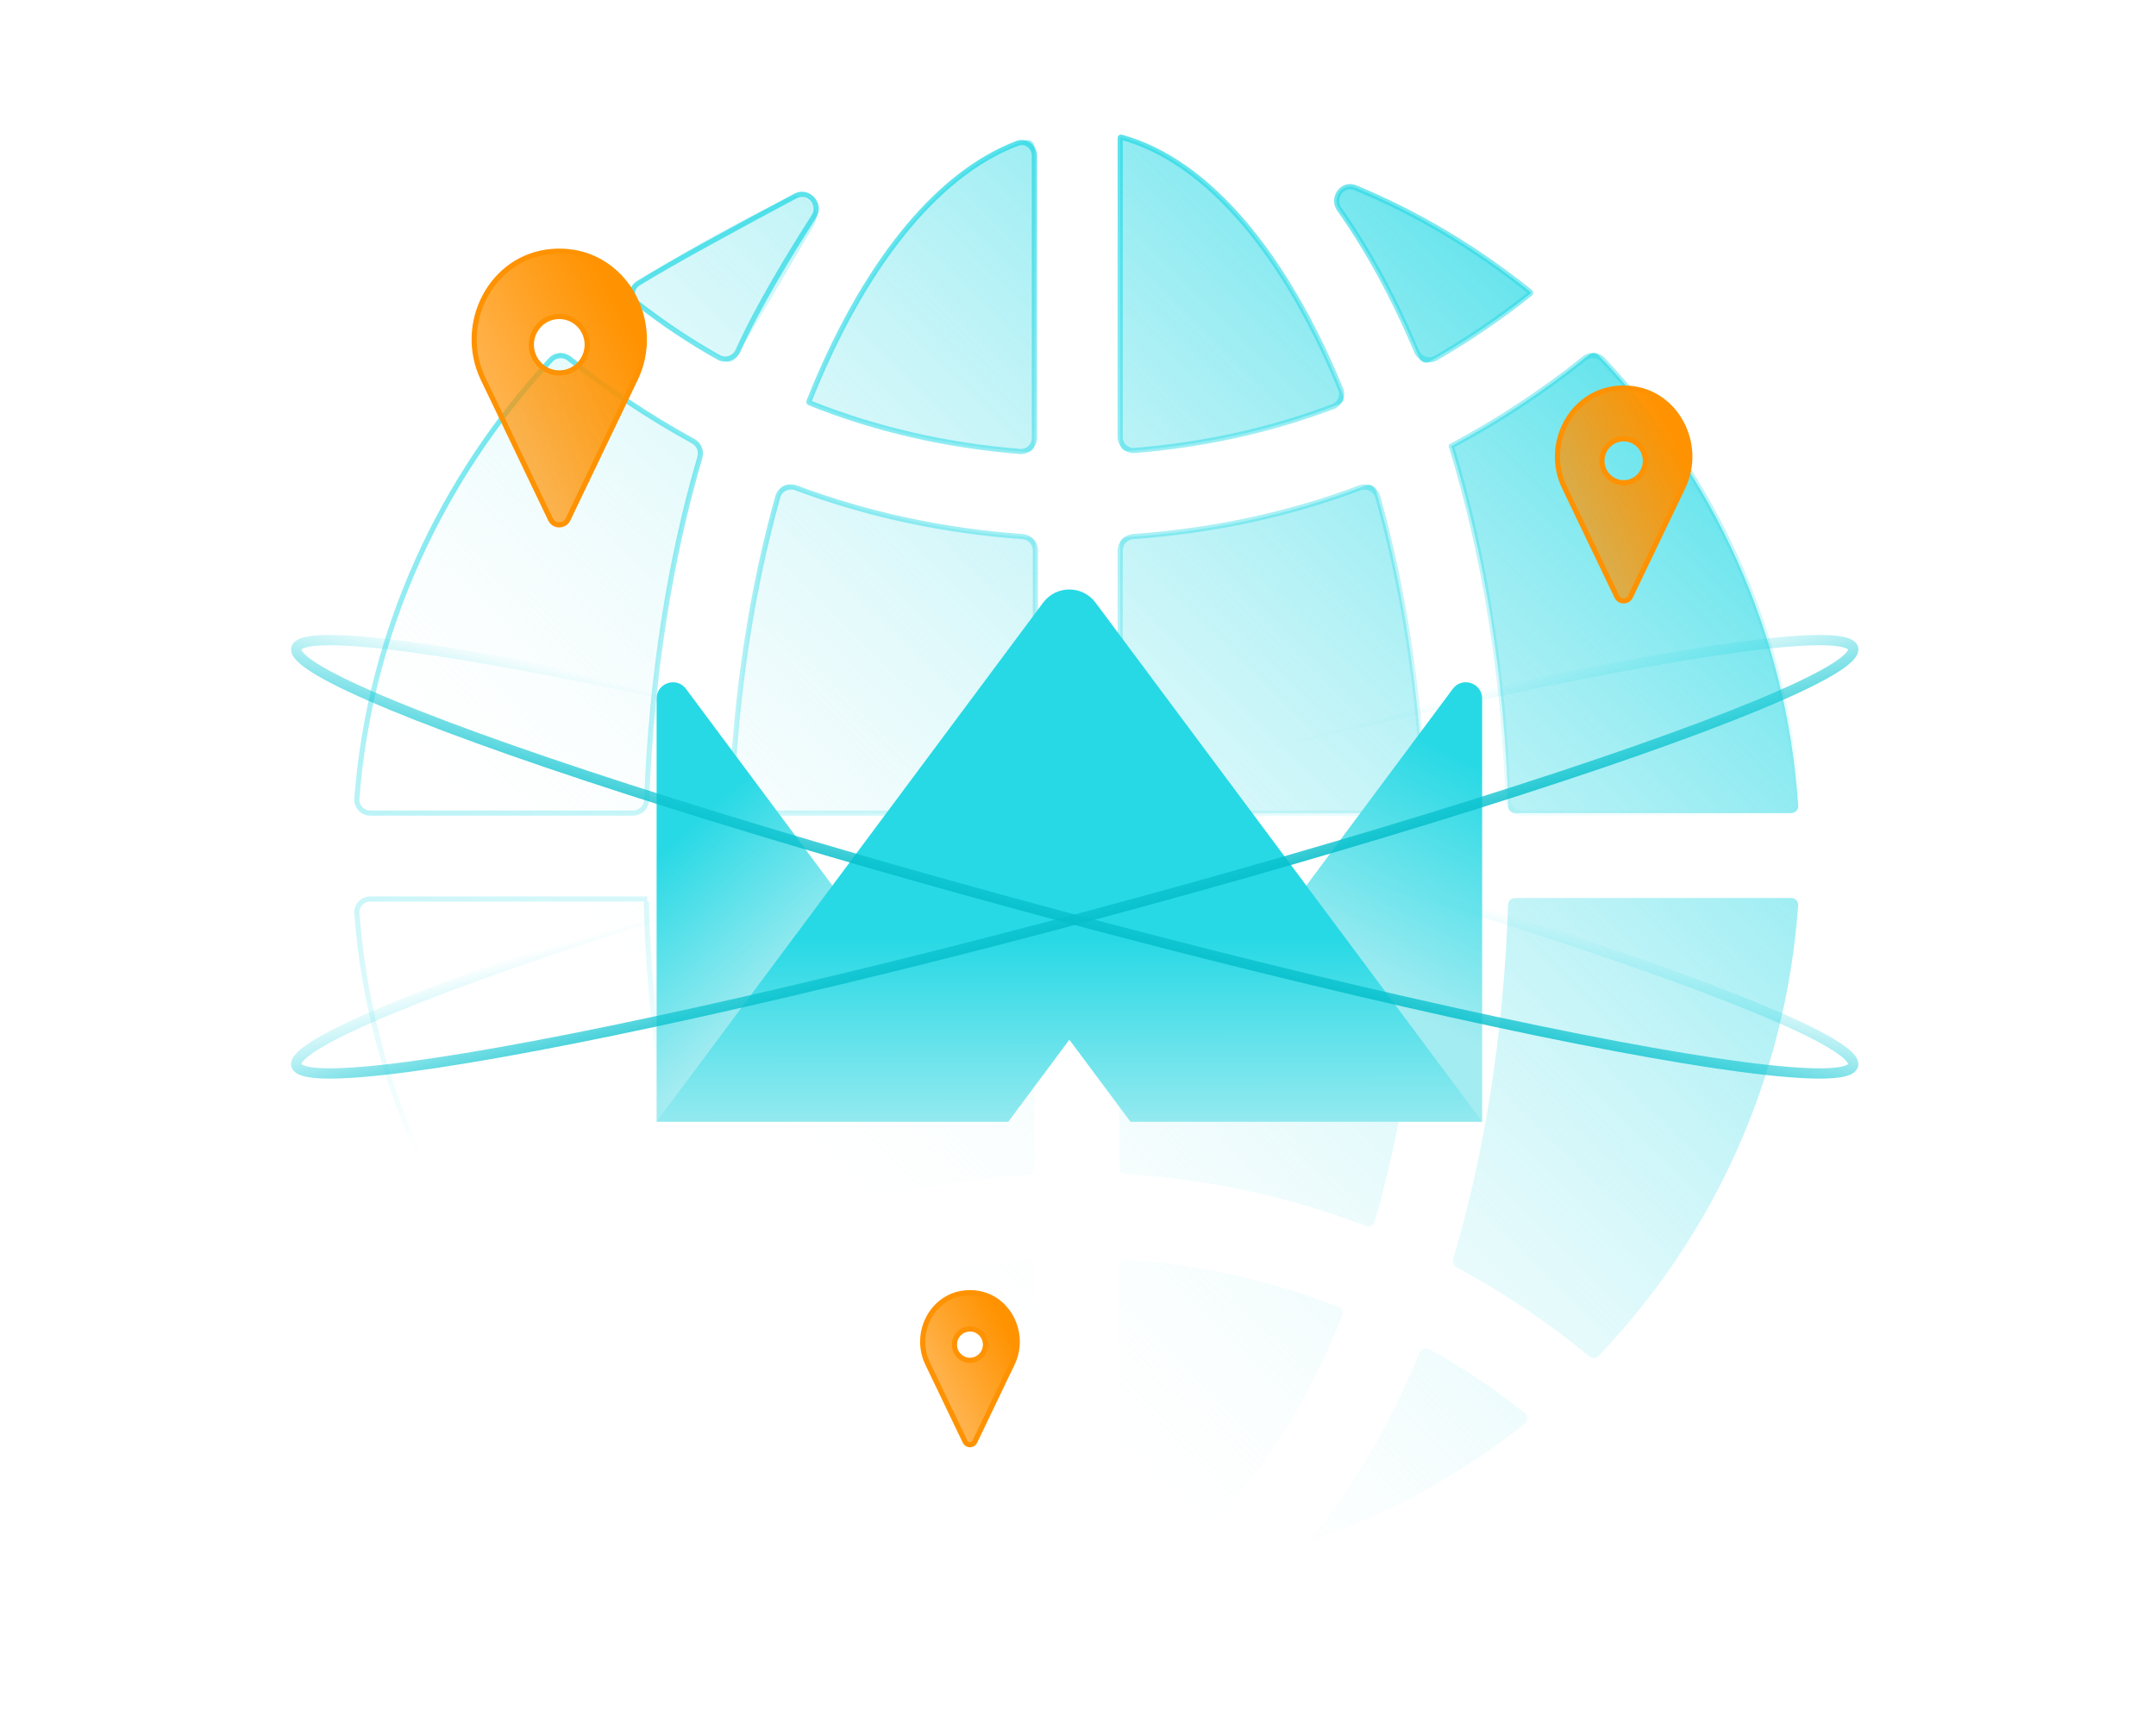 <svg xmlns="http://www.w3.org/2000/svg" width="630" height="500" viewBox="0 0 630 500" fill="none"><mask id="mask0_3361_54132" style="mask-type:alpha" maskUnits="userSpaceOnUse" x="0" y="0" width="630" height="500"><rect width="630" height="500" fill="#D9D9D9"></rect></mask><g mask="url(#mask0_3361_54132)"><path d="M204.982 132.056C205.257 131.139 204.847 130.156 204.004 129.702C190.215 122.277 177.185 113.588 164.913 103.634C164.1 102.975 162.916 103.043 162.199 103.805C129.262 138.77 107.481 184.729 104.129 235.482C104.053 236.628 104.966 237.596 106.115 237.596H186.9C187.981 237.596 188.866 236.734 188.903 235.653C190.179 197.926 195.803 162.691 204.982 132.056ZM237.72 65.99C240.67 60.964 235.532 55.266 230.292 57.816C216.12 64.713 196.314 75.004 184.364 84.024C183.352 84.788 183.344 86.286 184.346 87.062C192.963 93.734 207.291 102.542 212.202 105.516C213.15 106.09 214.371 105.768 214.933 104.811L237.72 65.99ZM189.132 262.696H106.114C104.966 262.696 104.053 263.664 104.128 264.809C107.478 315.849 129.267 361.817 162.49 396.509C163.209 397.26 164.385 397.323 165.192 396.668C177.465 386.712 190.487 378.021 204.022 370.595C204.857 370.137 205.26 369.161 204.986 368.249C195.661 337.165 189.731 301.344 188.847 262.988C188.844 262.828 188.972 262.696 189.132 262.696ZM447.153 85.823C447.309 85.668 447.295 85.411 447.123 85.273C431.595 72.836 414.553 62.488 395.996 54.84C392.265 53.303 389.036 57.835 391.361 61.133C400.204 73.678 408.06 88.331 414.814 104.742C415.271 105.854 416.594 106.325 417.64 105.733C427.994 99.871 437.831 93.234 447.153 85.823ZM415.884 264.472C415.927 263.342 415.021 262.404 413.89 262.404H329.035C327.931 262.404 327.035 263.3 327.035 264.404V341.071C327.035 342.131 327.863 343.007 328.921 343.075C353.171 344.633 376.63 349.598 399.051 358.219C400.148 358.64 401.375 358.044 401.701 356.915C409.633 329.37 414.616 297.876 415.884 264.472ZM181.844 415.052C182.01 414.886 182.274 414.872 182.457 415.018C199.746 428.864 219.144 440.122 240.018 448.16C241.915 448.891 243.526 446.603 242.284 444.994C231.712 431.295 222.265 414.733 214.476 395.841C214.018 394.73 212.694 394.258 211.648 394.851C201.294 400.714 191.44 407.367 181.844 415.052ZM327.327 40.292V129.806C327.327 130.961 328.302 131.877 329.454 131.793C350.786 130.233 371.587 125.823 391.373 118.078C392.396 117.678 392.89 116.515 392.48 115.496C376.251 75.188 353.341 47.104 327.608 40.076C327.465 40.037 327.327 40.145 327.327 40.292ZM401.995 143.094C401.669 141.961 400.435 141.366 399.337 141.793C377.169 150.406 353.465 155.368 329.213 156.925C328.155 156.993 327.327 157.869 327.327 158.929V235.596C327.327 236.7 328.222 237.596 329.327 237.596H414.181C415.312 237.596 416.218 236.658 416.175 235.528C414.907 202.128 409.926 170.637 401.995 143.094ZM213.696 235.528C213.653 236.658 214.56 237.596 215.69 237.596H300.545C301.65 237.596 302.545 236.7 302.545 235.596V158.929C302.545 157.869 301.717 156.993 300.659 156.925C276.409 155.367 252.95 150.402 230.529 141.781C229.432 141.36 228.205 141.956 227.879 143.085C219.947 170.63 214.964 202.124 213.696 235.528ZM424.598 367.944C424.323 368.861 424.733 369.844 425.576 370.298C439.356 377.718 452.37 386.402 464.385 396.348C465.192 397.017 466.38 396.959 467.104 396.202C500.309 361.514 521.819 315.556 525.44 264.529C525.521 263.379 524.607 262.404 523.454 262.404H442.681C441.599 262.404 440.714 263.266 440.677 264.347C439.401 302.074 433.777 337.309 424.598 367.944ZM382.604 450.251C382.676 450.323 382.782 450.347 382.878 450.315C405.93 442.414 427.082 430.714 445.547 415.999C446.534 415.213 446.537 413.72 445.554 412.929C436.777 405.876 427.535 399.711 417.63 394.234C416.586 393.657 415.277 394.131 414.822 395.235C405.963 416.746 394.957 435.489 382.59 449.89C382.499 449.996 382.505 450.153 382.604 450.251ZM424.076 130.479C424.103 130.479 424.126 130.497 424.134 130.523C433.587 161.508 439.66 197.286 440.691 235.639C440.72 236.725 441.608 237.596 442.695 237.596H523.466C524.614 237.596 525.527 236.628 525.452 235.482C522.102 184.443 500.313 138.475 467.09 103.783C466.371 103.032 465.196 102.969 464.388 103.624C451.745 113.88 438.298 122.793 424.047 130.364C423.991 130.394 424.012 130.479 424.076 130.479ZM329.137 368.18C327.994 368.109 327.035 369.022 327.035 370.166V457.396C327.035 458.71 328.282 459.667 329.533 459.265C354.364 451.268 376.427 423.651 392.189 384.504C392.599 383.485 392.104 382.322 391.082 381.921C371.287 374.158 350.478 369.497 329.137 368.18ZM299.756 459.265C301.007 459.667 302.253 458.71 302.253 457.396V370.194C302.253 369.039 301.278 368.123 300.126 368.207C278.782 369.767 257.736 374.176 238.195 381.917C237.177 382.321 236.688 383.48 237.096 384.495C252.858 423.647 274.923 451.267 299.756 459.265ZM228.432 359.305C228.383 359.305 228.369 359.237 228.415 359.219C251.106 350.161 275.447 344.967 300.367 343.366C301.426 343.298 302.253 342.423 302.253 341.363V264.696C302.253 263.592 301.358 262.696 300.253 262.696H215.69C214.56 262.696 213.653 263.634 213.696 264.764C214.996 298.995 220.196 331.222 228.475 359.248C228.483 359.277 228.462 359.305 228.432 359.305ZM236.363 117.41C236.363 117.547 236.447 117.671 236.574 117.722C256.848 125.869 278.207 130.482 300.126 132.085C301.278 132.169 302.253 131.253 302.253 130.098V42.896C302.253 41.581 301.007 40.624 299.756 41.027C274.548 49.145 252.193 77.474 236.387 117.285C236.372 117.325 236.363 117.367 236.363 117.41Z" fill="url(#paint0_linear_3361_54132)"></path><path d="M204.512 133.64C205.053 131.802 204.234 129.834 202.553 128.915C189.839 121.959 177.773 113.92 166.357 104.797C164.723 103.491 162.354 103.625 160.932 105.16C129.157 139.465 108.037 184.109 104.279 233.374C104.104 235.664 105.933 237.596 108.23 237.596H184.958C187.121 237.596 188.89 235.876 188.972 233.715C190.349 197.366 195.766 163.375 204.512 133.64ZM186.471 82.799C184.319 84.14 184.26 87.046 186.257 88.609C193.846 94.547 201.766 99.822 210.018 104.432C212.088 105.588 214.681 104.636 215.652 102.473C221.412 89.645 230.855 74.115 237.847 63.221C240.107 59.7 236.149 55.291 232.457 57.259C217.855 65.045 196.083 76.812 186.471 82.799ZM189.132 262.696H108.228C105.932 262.696 104.104 264.627 104.277 266.917C108.031 316.464 129.168 361.125 161.223 395.175C162.649 396.689 165 396.813 166.625 395.514C178.041 386.387 190.092 378.345 202.59 371.387C204.253 370.46 205.057 368.504 204.519 366.678C195.463 335.961 189.716 300.699 188.847 262.988C188.844 262.828 188.972 262.696 189.132 262.696V262.696ZM447.153 85.823C447.309 85.668 447.295 85.411 447.123 85.273C431.595 72.836 414.553 62.488 395.996 54.84C392.265 53.303 389.036 57.835 391.361 61.133C399.827 73.143 407.389 87.086 413.944 102.654C414.877 104.869 417.523 105.814 419.603 104.609C429.239 99.026 438.422 92.764 447.153 85.823V85.823ZM415.801 266.538C415.897 264.279 414.083 262.404 411.822 262.404H331.035C328.826 262.404 327.035 264.195 327.035 266.404V339.181C327.035 341.302 328.691 343.051 330.807 343.203C353.652 344.84 375.788 349.518 397.006 357.444C399.207 358.266 401.664 357.075 402.298 354.813C409.723 328.344 414.445 298.329 415.801 266.538ZM181.844 415.052C182.01 414.886 182.274 414.872 182.457 415.018C197.868 427.36 214.953 437.645 233.266 445.426C237.008 447.017 240.305 442.455 237.956 439.136C229.505 427.197 221.869 413.361 215.347 397.929C214.412 395.715 211.765 394.77 209.685 395.975C200.046 401.561 190.832 407.854 181.844 415.052V415.052ZM327.327 40.292V127.674C327.327 129.984 329.278 131.817 331.58 131.628C351.505 129.99 370.951 125.844 389.522 118.792C391.575 118.012 392.57 115.695 391.734 113.663C375.553 74.338 352.949 46.997 327.608 40.076C327.465 40.037 327.327 40.145 327.327 40.292V40.292ZM402.595 145.206C401.959 142.936 399.491 141.747 397.286 142.578C376.287 150.491 353.947 155.162 331.098 156.797C328.983 156.949 327.327 158.698 327.327 160.819V233.596C327.327 235.805 329.118 237.596 331.327 237.596H412.114C414.375 237.596 416.189 235.721 416.092 233.462C414.737 201.678 410.017 171.67 402.595 145.206ZM213.779 233.462C213.683 235.721 215.497 237.596 217.758 237.596H298.545C300.754 237.596 302.545 235.805 302.545 233.596V160.819C302.545 158.698 300.889 156.949 298.773 156.797C275.928 155.16 253.792 150.482 232.574 142.556C230.373 141.734 227.916 142.925 227.282 145.187C219.857 171.656 215.135 201.671 213.779 233.462ZM425.068 366.36C424.527 368.198 425.346 370.166 427.027 371.085C439.724 378.032 451.76 386.059 462.947 395.168C464.573 396.492 466.948 396.38 468.385 394.853C500.406 360.812 521.274 316.171 525.279 266.647C525.465 264.349 523.633 262.404 521.328 262.404H444.622C442.459 262.404 440.69 264.124 440.608 266.285C439.231 302.634 433.814 336.625 425.068 366.36ZM443.501 417.306C445.605 415.913 445.631 412.97 443.644 411.414C436.021 405.446 428.043 400.126 419.583 395.328C417.507 394.15 414.889 395.098 413.908 397.273C408.009 410.359 398.209 426.248 391.109 437.157C388.852 440.624 392.658 444.991 396.349 443.123C410.852 435.78 432.907 424.317 443.501 417.306ZM424.076 130.479C424.103 130.479 424.126 130.497 424.134 130.523C433.426 160.982 439.452 196.071 440.634 233.685C440.702 235.858 442.477 237.596 444.651 237.596H521.352C523.648 237.596 525.477 235.665 525.303 233.375C521.549 183.828 500.412 139.167 468.357 105.117C466.931 103.603 464.58 103.479 462.955 104.778C450.731 114.549 437.761 123.078 424.047 130.364C423.991 130.394 424.012 130.479 424.076 130.479V130.479ZM331.238 368.321C328.954 368.156 327.035 369.982 327.035 372.272V454.792C327.035 457.421 329.531 459.333 331.991 458.406C355.432 449.571 376.263 423.227 391.443 386.337C392.279 384.305 391.284 381.988 389.231 381.206C370.644 374.12 351.18 369.759 331.238 368.321ZM297.298 458.406C299.757 459.333 302.253 457.421 302.253 454.792V372.326C302.253 370.016 300.302 368.183 298 368.372C278.053 370.009 258.401 374.153 240.034 381.2C237.991 381.984 237.006 384.294 237.838 386.319C253.018 423.219 273.853 449.57 297.298 458.406ZM228.432 359.305C228.383 359.305 228.369 359.237 228.415 359.219C250.533 350.39 274.22 345.231 298.482 343.494C300.598 343.343 302.253 341.594 302.253 339.473V266.696C302.253 264.487 300.463 262.696 298.253 262.696H217.758C215.497 262.696 213.683 264.571 213.779 266.83C215.207 300.292 220.363 331.786 228.475 359.248C228.483 359.277 228.462 359.305 228.432 359.305V359.305ZM236.363 117.41C236.363 117.547 236.447 117.671 236.574 117.722C256.192 125.606 276.826 130.18 298 131.92C300.302 132.109 302.253 130.276 302.253 127.966V45.5C302.253 42.871 299.757 40.959 297.298 41.886C273.097 51.006 251.677 78.773 236.387 117.285C236.372 117.325 236.363 117.367 236.363 117.41V117.41Z" stroke="url(#paint1_linear_3361_54132)" stroke-width="1.5"></path><g filter="url(#filter0_d_3361_54132)"><path d="M476.169 113.457C475.602 113.411 475.025 113.384 474.444 113.384C473.864 113.384 473.287 113.407 472.72 113.457C459.031 114.581 451.141 129.879 457.132 142.372L472.456 174.323C473.26 176.003 475.628 176.003 476.437 174.323L491.761 142.372C497.748 129.879 489.853 114.581 476.169 113.457ZM474.444 141.053C470.942 141.053 468.1 138.181 468.1 134.64C468.1 131.099 470.942 128.226 474.444 128.226C477.947 128.226 480.788 131.099 480.788 134.64C480.788 138.181 477.947 141.053 474.444 141.053Z" fill="url(#paint2_linear_3361_54132)"></path><path d="M476.169 113.457C475.602 113.411 475.025 113.384 474.444 113.384C473.864 113.384 473.287 113.407 472.72 113.457C459.031 114.581 451.141 129.879 457.132 142.372L472.456 174.323C473.26 176.003 475.628 176.003 476.437 174.323L491.761 142.372C497.748 129.879 489.853 114.581 476.169 113.457ZM474.444 141.053C470.942 141.053 468.1 138.181 468.1 134.64C468.1 131.099 470.942 128.226 474.444 128.226C477.947 128.226 480.788 131.099 480.788 134.64C480.788 138.181 477.947 141.053 474.444 141.053Z" stroke="#FF9200" stroke-width="1.5"></path></g><g filter="url(#filter1_d_3361_54132)"><path d="M284.664 377.782C284.258 377.749 283.847 377.73 283.432 377.73C283.017 377.73 282.605 377.746 282.2 377.782C272.422 378.585 266.786 389.512 271.066 398.436L282.012 421.258C282.586 422.458 284.277 422.458 284.855 421.258L295.801 398.436C300.077 389.512 294.438 378.585 284.664 377.782ZM283.432 397.494C280.93 397.494 278.9 395.442 278.9 392.913C278.9 390.383 280.93 388.331 283.432 388.331C285.934 388.331 287.963 390.383 287.963 392.913C287.963 395.442 285.934 397.494 283.432 397.494Z" fill="url(#paint3_linear_3361_54132)"></path><path d="M284.664 377.782C284.258 377.749 283.847 377.73 283.432 377.73C283.017 377.73 282.605 377.746 282.2 377.782C272.422 378.585 266.786 389.512 271.066 398.436L282.012 421.258C282.586 422.458 284.277 422.458 284.855 421.258L295.801 398.436C300.077 389.512 294.438 378.585 284.664 377.782ZM283.432 397.494C280.93 397.494 278.9 395.442 278.9 392.913C278.9 390.383 280.93 388.331 283.432 388.331C285.934 388.331 287.963 390.383 287.963 392.913C287.963 395.442 285.934 397.494 283.432 397.494Z" stroke="#FF9200" stroke-width="1.5"></path></g><g filter="url(#filter2_d_3361_54132)"><path d="M330.375 327.749L424.51 201.296C427.255 197.602 433.095 199.549 433.095 204.141V327.749H330.375Z" fill="url(#paint4_linear_3361_54132)"></path><path d="M294.587 327.749L200.452 201.296C197.707 197.602 191.867 199.549 191.867 204.141V327.749H294.587Z" fill="url(#paint5_linear_3361_54132)"></path><path d="M312.481 303.814L330.3 327.747H433.094L320.118 176.088C316.299 170.972 308.638 170.972 304.819 176.088L191.867 327.747H294.662L312.481 303.814Z" fill="url(#paint6_linear_3361_54132)"></path></g><ellipse cx="314.044" cy="250.36" rx="235.468" ry="17.771" transform="rotate(-15 314.044 250.36)" stroke="url(#paint7_linear_3361_54132)" stroke-width="3"></ellipse><ellipse cx="314.044" cy="250.36" rx="235.468" ry="17.771" transform="rotate(15 314.044 250.36)" stroke="url(#paint8_linear_3361_54132)" stroke-width="3"></ellipse><g filter="url(#filter3_d_3361_54132)"><path d="M165.639 73.492C164.91 73.434 164.169 73.399 163.422 73.399C162.675 73.399 161.934 73.428 161.205 73.492C143.604 74.938 133.46 94.607 141.163 110.669L160.866 151.749C161.9 153.909 164.944 153.909 165.984 151.749L185.686 110.669C193.383 94.607 183.233 74.938 165.639 73.492ZM163.422 108.974C158.918 108.974 155.265 105.28 155.265 100.727C155.265 96.175 158.918 92.481 163.422 92.481C167.925 92.481 171.579 96.175 171.579 100.727C171.579 105.28 167.925 108.974 163.422 108.974Z" fill="url(#paint9_linear_3361_54132)"></path><path d="M165.639 73.492C164.91 73.434 164.169 73.399 163.422 73.399C162.675 73.399 161.934 73.428 161.205 73.492C143.604 74.938 133.46 94.607 141.163 110.669L160.866 151.749C161.9 153.909 164.944 153.909 165.984 151.749L185.686 110.669C193.383 94.607 183.233 74.938 165.639 73.492ZM163.422 108.974C158.918 108.974 155.265 105.28 155.265 100.727C155.265 96.175 158.918 92.481 163.422 92.481C167.925 92.481 171.579 96.175 171.579 100.727C171.579 105.28 167.925 108.974 163.422 108.974Z" stroke="#FF9200" stroke-width="1.5"></path></g></g><defs><filter id="filter0_d_3361_54132" x="443.285" y="101.563" width="62.321" height="85.841" color-interpolation-filters="sRGB"><feGaussianBlur stdDeviation="5.535"></feGaussianBlur></filter><filter id="filter1_d_3361_54132" x="257.798" y="365.909" width="51.268" height="68.07" color-interpolation-filters="sRGB"><feGaussianBlur stdDeviation="5.535"></feGaussianBlur></filter><filter id="filter2_d_3361_54132" x="176.867" y="157.251" width="271.227" height="185.498" color-interpolation-filters="sRGB"><feGaussianBlur stdDeviation="7.5"></feGaussianBlur></filter><filter id="filter3_d_3361_54132" x="126.736" y="61.578" width="73.374" height="103.612" color-interpolation-filters="sRGB"><feGaussianBlur stdDeviation="5.535"></feGaussianBlur></filter><linearGradient id="paint0_linear_3361_54132" x1="503" y1="73" x2="83" y2="499" gradientUnits="userSpaceOnUse"><stop stop-color="#27D9E5" stop-opacity="0.9"></stop><stop offset="0.627" stop-color="#E1F8FA" stop-opacity="0"></stop></linearGradient><linearGradient id="paint1_linear_3361_54132" x1="213" y1="16" x2="314.015" y2="440.77" gradientUnits="userSpaceOnUse"><stop stop-color="#27D9E5" stop-opacity="0.9"></stop><stop offset="0.671" stop-color="#27D9E5" stop-opacity="0"></stop></linearGradient><linearGradient id="paint2_linear_3361_54132" x1="490.457" y1="129.77" x2="438.81" y2="157.071" gradientUnits="userSpaceOnUse"><stop stop-color="#FF9200"></stop><stop offset="1" stop-color="#FF9200" stop-opacity="0.5"></stop></linearGradient><linearGradient id="paint3_linear_3361_54132" x1="294.869" y1="389.434" x2="257.979" y2="408.935" gradientUnits="userSpaceOnUse"><stop stop-color="#FF9200"></stop><stop offset="1" stop-color="#FF9200" stop-opacity="0.5"></stop></linearGradient><linearGradient id="paint4_linear_3361_54132" x1="440.879" y1="216.689" x2="381.641" y2="332.722" gradientUnits="userSpaceOnUse"><stop offset="0.079" stop-color="#27D9E5"></stop><stop offset="0.64" stop-color="#A3ECF1"></stop></linearGradient><linearGradient id="paint5_linear_3361_54132" x1="204.538" y1="238.674" x2="284.54" y2="327.836" gradientUnits="userSpaceOnUse"><stop stop-color="#27D9E5"></stop><stop offset="0.458" stop-color="#A3ECF1"></stop></linearGradient><linearGradient id="paint6_linear_3361_54132" x1="312.481" y1="172.251" x2="312.632" y2="335.775" gradientUnits="userSpaceOnUse"><stop offset="0.624" stop-color="#27D9E5"></stop><stop offset="1" stop-color="#A3ECF1"></stop></linearGradient><linearGradient id="paint7_linear_3361_54132" x1="321.487" y1="274.771" x2="321.122" y2="227.994" gradientUnits="userSpaceOnUse"><stop stop-color="#00BAC6"></stop><stop offset="0.858" stop-color="#27D9E5" stop-opacity="0"></stop></linearGradient><linearGradient id="paint8_linear_3361_54132" x1="321.487" y1="274.771" x2="321.122" y2="227.994" gradientUnits="userSpaceOnUse"><stop stop-color="#00BAC6"></stop><stop offset="0.858" stop-color="#27D9E5" stop-opacity="0"></stop></linearGradient><linearGradient id="paint9_linear_3361_54132" x1="184.01" y1="94.466" x2="117.606" y2="129.567" gradientUnits="userSpaceOnUse"><stop stop-color="#FF9200"></stop><stop offset="1" stop-color="#FF9200" stop-opacity="0.5"></stop></linearGradient></defs></svg>